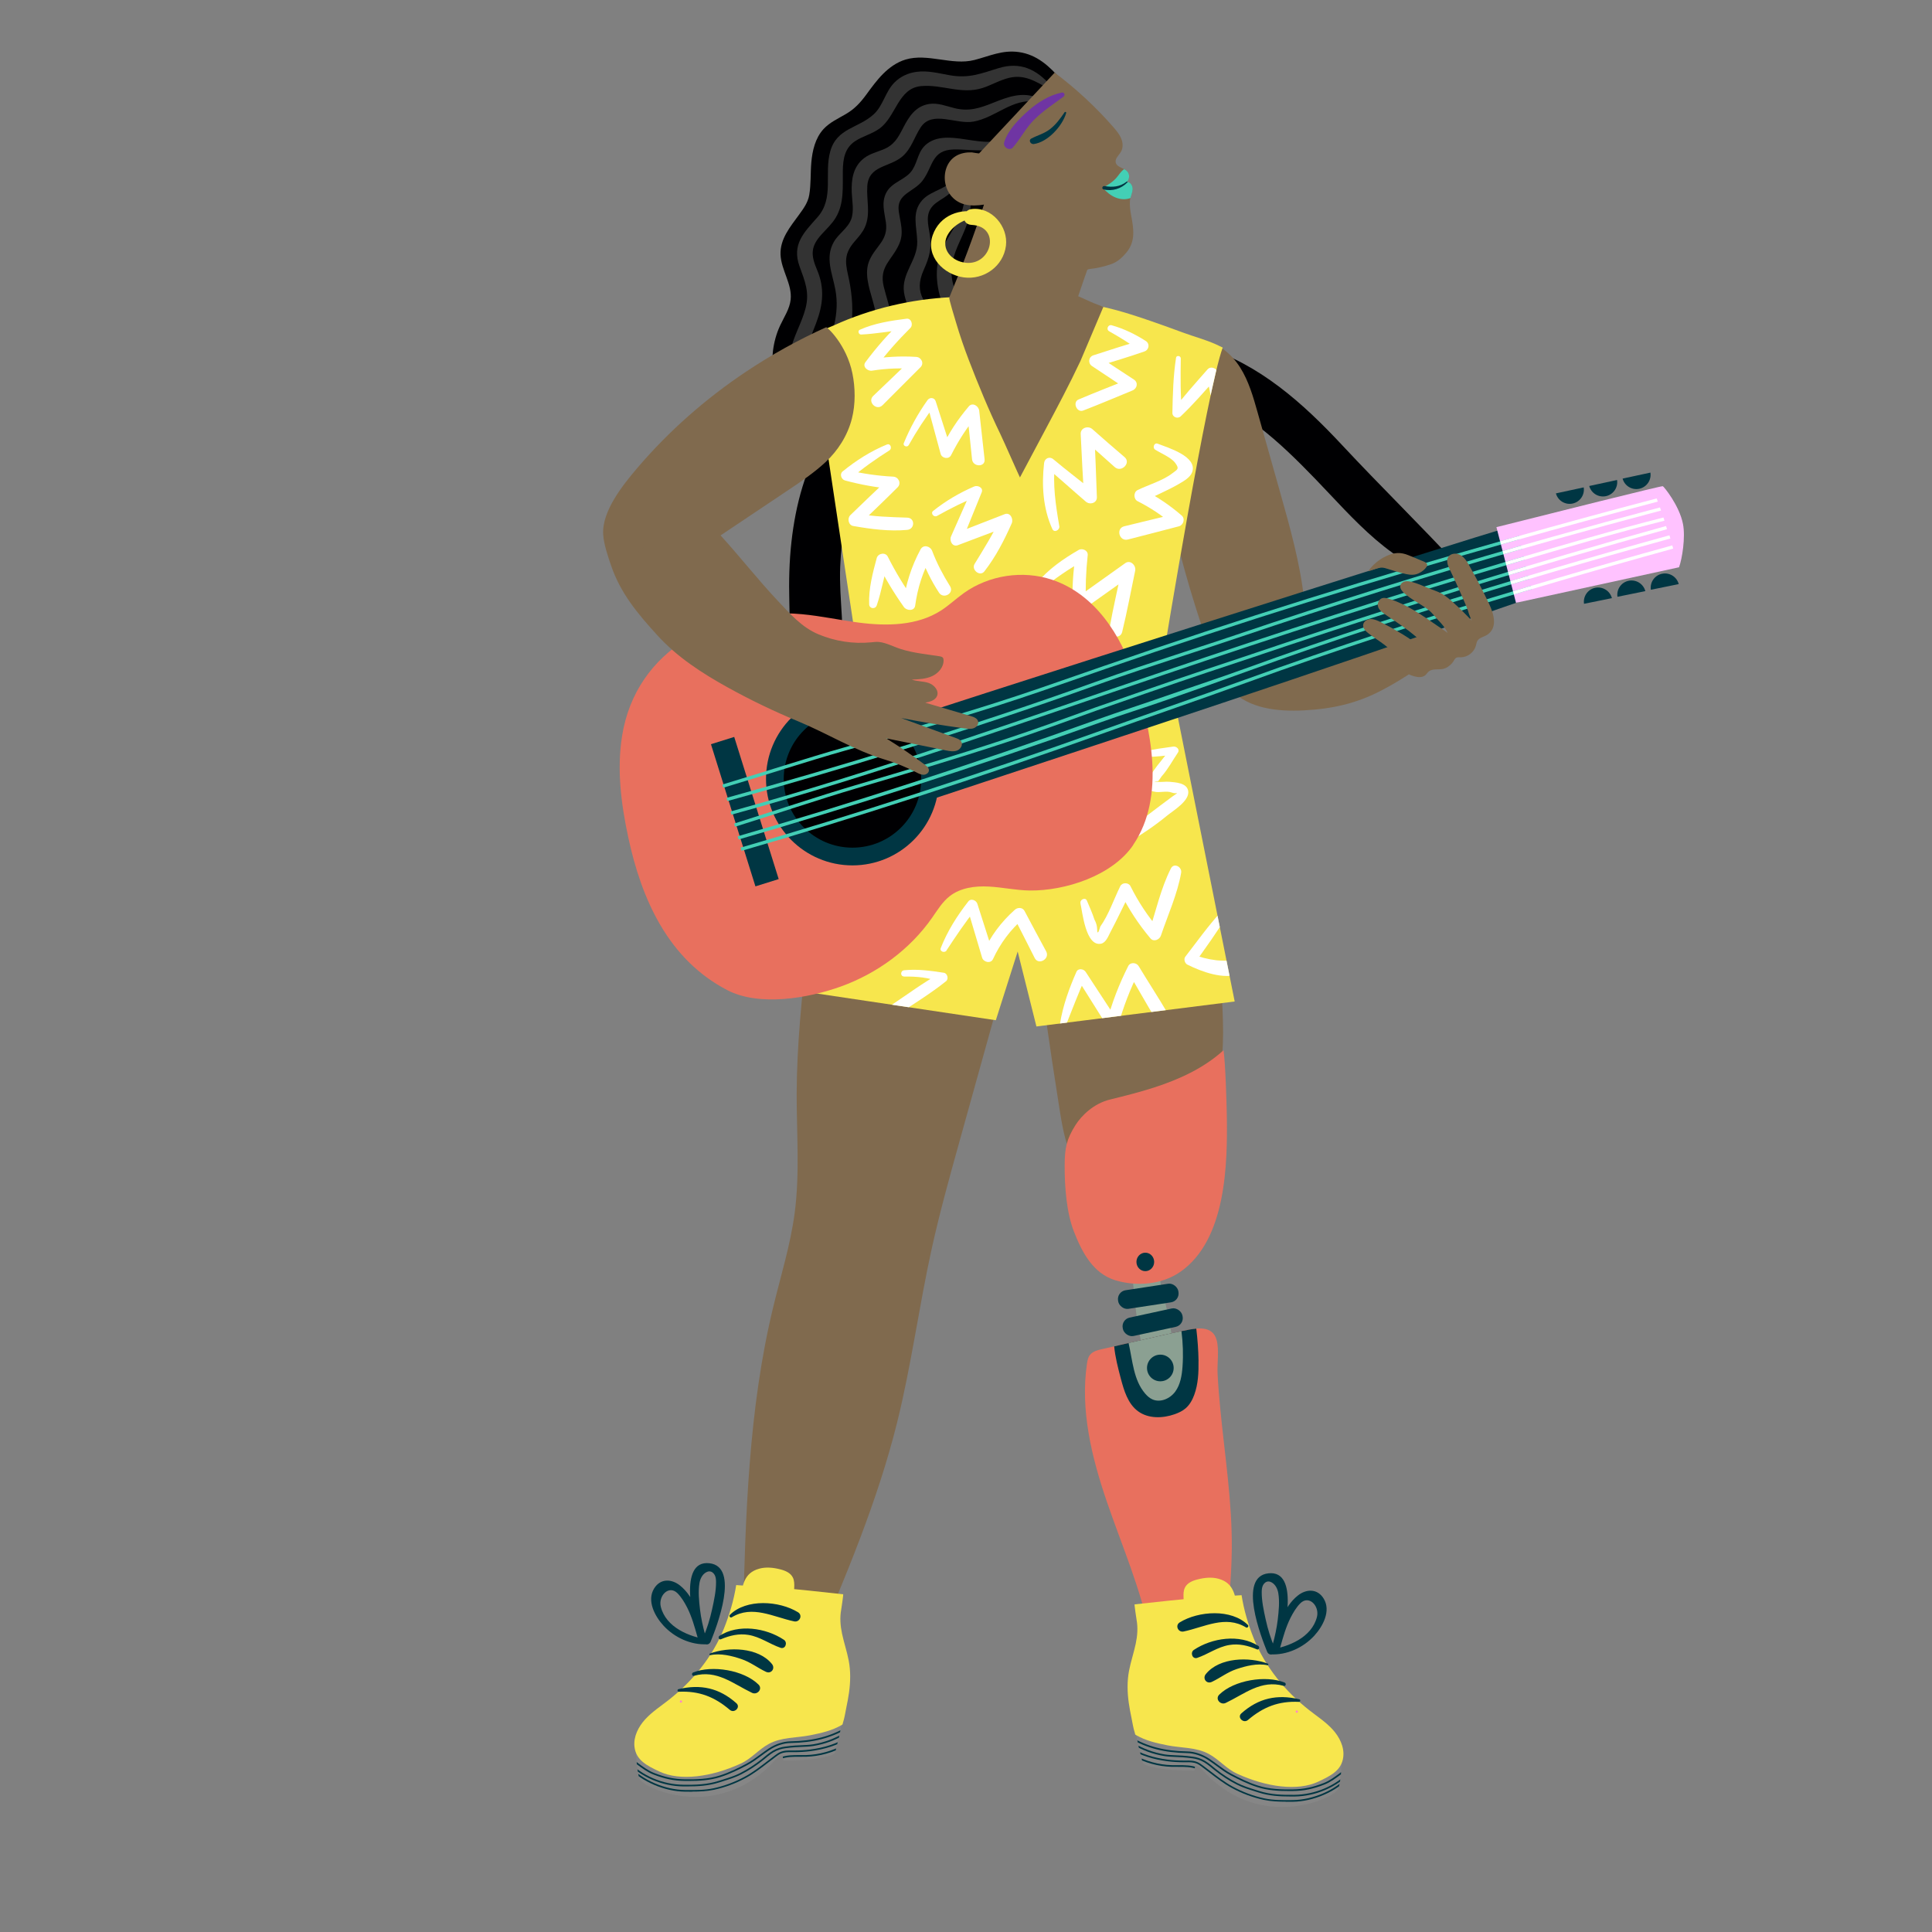 <?xml version="1.0" encoding="UTF-8"?>
<svg xmlns="http://www.w3.org/2000/svg" xmlns:xlink="http://www.w3.org/1999/xlink" viewBox="0 0 566.93 566.93">
  <rect x="0" y="0" width="566.93" height="566.93" fill="#808080" stroke="none"/>
  <defs>
    <style>
      .cls-1 {
        fill: none;
      }

      .cls-2 {
        fill: #6f35a3;
      }

      .cls-3 {
        fill: #43cfb5;
      }

      .cls-4 {
        fill: #000002;
      }

      .cls-5 {
        fill: #003643;
      }

      .cls-6 {
        fill: #e8705e;
      }

      .cls-7 {
        fill: #868686;
      }

      .cls-8, .cls-9 {
        fill: #806a4e;
      }

      .cls-10 {
        fill: #fc88c8;
      }

      .cls-11 {
        fill: #8ba092;
      }

      .cls-12 {
        isolation: isolate;
      }

      .cls-13 {
        clip-path: url(#clippath-1);
      }

      .cls-14 {
        clip-path: url(#clippath-3);
      }

      .cls-15 {
        clip-path: url(#clippath-4);
      }

      .cls-16 {
        clip-path: url(#clippath-2);
      }

      .cls-17 {
        fill: #ffc2ff;
      }

      .cls-18 {
        fill: #fff;
      }

      .cls-9 {
        mix-blend-mode: multiply;
      }

      .cls-19 {
        fill: #333;
      }

      .cls-20 {
        clip-path: url(#clippath);
      }

      .cls-21 {
        fill: #f7e64d;
      }
    </style>
    <clipPath id="clippath">
      <path class="cls-1" d="M314,41.77c-.4,6.6-2.01,13.33-3.02,19.87-2.07,13.52-4.14,27.03-6.21,40.55-.41,2.7-.87,5.51-2.48,7.71-2.08,2.84-5.64,4.1-9.02,5.05-19.11,5.37-39.54,5.68-58.09,12.74-.69.26-1.46.54-2.15.26-.66-.26-1.02-.95-1.33-1.59-4.61-9.63-7.28-21.18-2.77-30.86,1.16-2.49,2.79-4.86,3.08-7.59.49-4.51-2.77-8.64-2.97-13.17-.19-4.59,2.83-8.16,5.37-11.65,1.34-1.84,2.66-3.6,3.05-5.86.54-3.12.34-6.35.61-9.5.3-3.53,1.16-7.19,3.55-9.82,2.12-2.33,5.1-3.5,7.82-4.95,1.32-.7,2.95-1.44,3.88-2.64s1.53-2.79,2.43-4.05c3.55-4.95,9.09-8.72,15.17-9.11,4.74-.3,9.51.89,14.18-.09s9.11-2.46,13.81-1.81c5.35.73,9.09,4.17,12.6,8.28.96,1.13,1.97,2.47,2.59,3.81,1.96,4.22.17,9.94-.1,14.42Z"/>
    </clipPath>
    <clipPath id="clippath-1">
      <path class="cls-21" d="M279.34,87.2c-11.93.54-23.76,3.34-34.64,8.27-1.07.48-2.92,1.13-3.81,1.89-3.59,3.06-2.21,7.86-1.59,11.95.63,4.18,1.26,8.35,1.89,12.53.79,5.26,1.58,10.52,2.37,15.78l2.49,16.56,2.24,14.88c.54,3.58,1.08,7.16,1.62,10.74l.62,4.13-19.7,106.29,61.39,9.16,6.41-20.16,5.5,21.99,58.18-7.33-20.62-103.08s12.53-76.44,17.11-88.81c-.48-.23-1.57-.76-2.06-.98-3.3-1.45-6.05-2.12-9.43-3.36-5.66-2.08-13.8-5.04-19.62-6.61-7.09-1.92-13.15-2.67-20.44-3.63-3.83-.5-7.07.02-10.93-.12-2.89-.11-5.72.03-8.61-.1s-5.59-.12-8.38,0Z"/>
    </clipPath>
    <clipPath id="clippath-2">
      <path class="cls-1" d="M492.78,170.17c.93-2.57.91-1.87,1.24-4.58.47-3.92.61-7.93-.15-11.81-1.05-5.41-5.61-10.99-5.92-11.1-.42-.15-32.99,8.04-48.83,12.02l5.63,21.75,48.04-6.28Z"/>
    </clipPath>
    <clipPath id="clippath-3">
      <path class="cls-1" d="M209.69,506.93c13.08-.24,25.23-2.54,38.1-4.82-.87,3.43-1.22,6.9-2.29,10.27-.16.52-.22,1.63-.58,2.04-.49.54-1.23.77-1.93.95-4.39,1.13-8.65,1.18-13.12,1.27-.05-.35-.2-1.29-.21-1.65-.75.32-1.42.79-2.03,1.33-.82.73-1.45,1.65-2.27,2.37s-1.64,1.42-2.49,2.09c-1.75,1.38-3.66,2.58-5.67,3.55-4.02,1.94-8.46,2.96-12.93,2.97-2.68,0-5.36-.32-7.96-.98-1.49-.37-2.94-.86-4.36-1.45-1.25-.52-3.82-1.74-4.32-3.01-.64-1.58-1-6.22-1.08-9.69.53-.05,1.05-.18,1.54-.36"/>
    </clipPath>
    <clipPath id="clippath-4">
      <path class="cls-1" d="M370.67,509.89c-13.08-.24-25.23-2.54-38.1-4.82.87,3.43,1.22,6.9,2.29,10.27.16.52.22,1.63.58,2.04.49.54,1.23.77,1.93.95,4.39,1.13,8.65,1.18,13.12,1.27.05-.35.2-1.29.21-1.65.75.32,1.42.79,2.03,1.33.82.73,1.45,1.65,2.27,2.37s1.64,1.42,2.49,2.09c1.75,1.38,3.66,2.58,5.67,3.55,4.02,1.94,8.46,2.96,12.93,2.97,2.68,0,5.36-.32,7.96-.98,1.49-.37,2.94-.86,4.36-1.45,1.25-.52,3.82-1.74,4.32-3.01.64-1.58,1-6.22,1.08-9.69-.53-.05-1.05-.18-1.54-.36"/>
    </clipPath>
  </defs>
  <g class="cls-12">
    <g id="Illustrations">
      <g>
        <path class="cls-4" d="M427.86,166.05c-11.08-11.96-22.79-23.39-33.92-35.32-11.6-12.44-24.38-23.94-40.97-29.03-9.99-3.06-20.6-3.81-31-3.87-10.52-.07-21.08.26-31.5,1.76-19.21,2.76-37.69,11.28-48.26,28.21-5.86,9.38-8.74,20.27-9.96,31.16-.65,5.79-.78,11.62-.63,17.44.16,6.29-.05,13.26,1.89,19.3s11.98,7.1,13.15,0c1.57-9.58-.52-19.69-.11-29.41.37-8.89,1.86-18.07,5.68-26.19,7.77-16.49,23.83-24.02,41.13-26.68,9.42-1.45,19.11-1.61,28.62-1.64s18.5.45,27.39,2.99c14.91,4.25,26.15,14.97,36.66,25.84,11.01,11.38,23.1,26.34,39.61,29.26,2.21.39,3.86-2.06,2.23-3.82h0Z"/>
        <path class="cls-8" d="M344.21,154.02c2.99,12.67,6.7,25.17,11.1,37.42,1.42,3.94,2.98,7.97,5.88,10.99,5.31,5.54,13.8,6.43,21.46,6.02,8.29-.44,15.26-1.97,22.62-5.79,6.98-3.63,13.49-8.13,19.34-13.39-1.91-.8-2.89-2.86-3.84-4.69-2.76-5.33-6.94-10.36-12.7-12.04-2.95-.86-6.1-.77-9.16-.48-5.54.54-11.01,1.73-16.26,3.56-1.2-10.56-4.1-20.84-6.98-31.06-2.22-7.87-4.44-15.73-6.65-23.6-1.28-4.53-2.59-9.13-5.1-13.11-2.52-3.98-6.46-7.31-11.13-7.95-3.09,12.2-7.31,24.12-12.56,35.55"/>
        <path class="cls-11" d="M335.83,397.11c-1.76-5.1-2.65-13.12-3.13-18.49-.09-1.03-.44-2.89.1-3.77.36-.59,1.24-.26,1.83-.62,1.09-.66,3.19-1.86,4.39-1.43,1.46.54,1.29,2.92,1.69,4.42,1.5,5.62,2.67,11.33,3.51,17.09"/>
        <path class="cls-8" d="M306.54,296.39c1.4,9.89,2.89,19.76,4.46,29.63.41,2.59,1.58,9.9,3.17,11.99,1.87,2.45,4.27-.99,7.28-.31,6.3,1.42,12.96,1.25,19.18-.5,2.12-.6,4.22-1.39,5.99-2.7,1.77-1.31,3.14-3.09,4.33-4.94,4.33-6.76,6.91-12.05,7.68-20.05.76-8-.23-18.77-.73-26.78"/>
        <path class="cls-4" d="M314,41.77c-.4,6.6-2.01,13.33-3.02,19.87-2.07,13.52-4.14,27.03-6.21,40.55-.41,2.7-.87,5.51-2.48,7.71-2.08,2.84-5.64,4.1-9.02,5.05-19.11,5.37-39.54,5.68-58.09,12.74-.69.26-1.46.54-2.15.26-.66-.26-1.02-.95-1.33-1.59-4.61-9.63-7.28-21.18-2.77-30.86,1.16-2.49,2.79-4.86,3.08-7.59.49-4.51-2.77-8.64-2.97-13.17-.19-4.59,2.83-8.16,5.37-11.65,1.34-1.84,2.66-3.6,3.05-5.86.54-3.12.34-6.35.61-9.5.3-3.53,1.16-7.19,3.55-9.82,1.82-2,4.35-3.13,6.63-4.47,2.51-1.47,4.21-3.31,5.93-5.65,1.55-2.12,3.1-4.26,4.95-6.12,1.86-1.86,4.06-3.43,6.58-4.19,6.49-1.96,13.61,1.8,20.18.13,4.51-1.15,8.19-3,13.02-2.34,5.35.73,9.09,4.17,12.6,8.28.96,1.13,1.97,2.47,2.59,3.81,1.96,4.22.17,9.94-.1,14.42Z"/>
        <g class="cls-20">
          <g>
            <path class="cls-19" d="M308.42,25.22c-4.24-4.91-9.04-7.16-15.38-5.23-5.2,1.59-8.69,3.08-14.34,2.09-3.28-.57-6.43-1.45-9.8-.99-2.49.34-4.72,1.38-6.49,3.18-2.6,2.65-3.26,6.68-5.96,9.21-4.5,4.2-10.86,4.01-12.81,10.9-1.88,6.64,1.24,13.74-3.78,19.39-3.99,4.49-7.53,7.95-5.26,14.33,1.58,4.43,3.02,7.59,1.78,12.38-1.11,4.29-3.52,8.13-4.44,12.48-1.07,5.04-.21,11.54,4.84,14.09,1.95.99,3.9-1.4,2.36-3.05-5.67-6.06-2.16-12.54.35-19.2,2.05-5.43,2.55-10.29.24-15.68-1.88-4.4-1.83-6.85,1.41-10.41,1.42-1.56,2.97-2.98,4.07-4.8,2.57-4.22,2.03-9.17,2.11-13.89.06-3.36.55-6.56,3.58-8.58,2.24-1.49,4.95-2.11,7.15-3.69,4.93-3.54,5.43-11.9,12.3-12.49,6.23-.54,11.74,2.56,18,.55,2.64-.85,5.06-2.33,7.78-2.97,4.55-1.08,7.86,1.1,11.65,3.22.54.3,1.02-.38.64-.83h0Z"/>
            <path class="cls-19" d="M304.57,28.74c-4.54-1.93-8.74-.33-13.15,1.43-3.91,1.56-7.06,2.62-11.33,1.57-2.47-.61-4.82-1.62-7.42-1.23-4.01.61-5.98,3.75-7.69,7.09-1.5,2.92-2.63,4.99-5.89,6.3-1.87.75-3.84,1.23-5.48,2.47-3.28,2.49-3.83,6.26-3.67,10.14.1,2.46.72,5.37-.14,7.76-.99,2.74-3.73,4.27-5.13,6.74-2.62,4.63-.44,9.16.45,13.93,1.38,7.41-1.05,13.22-3.41,20.04-.63,1.82,2.04,3.43,3.31,1.93,6.07-7.22,5.81-17.67,3.81-26.3-.99-4.28-.83-6.52,1.99-9.8,1.14-1.32,2.25-2.53,2.97-4.14,1.76-3.94.42-7.98.71-12.08.43-6.11,6.47-5.43,10.25-8.64,2.72-2.31,3.53-5.73,5.43-8.6,3.39-5.1,10.43-.73,15.49-1.67,6.63-1.22,11.26-6.85,18.46-5.89.57.08,1.1-.76.44-1.05h0Z"/>
            <path class="cls-19" d="M296.64,37.87c-4.33,8.68-17.53-1.23-24.65,4.34-2.62,2.05-2.58,4.95-4.21,7.57-1.88,3.02-6.02,3.49-7.71,6.76-1.49,2.9-.54,5.68-.11,8.7.75,5.3-2.91,6.83-4.8,11.09-3.24,7.31,5.64,16.73.22,22.85-1.94,2.19,1,5.11,3.2,3.2,5.68-4.91,2.17-12.36.74-18.3s2.48-7.73,4.56-12.52c1.45-3.34.32-6.17-.15-9.56-.71-5.21,4.44-5.61,7-9.01,3.1-4.1,2.55-8.97,9.16-9.13,6.24-.14,15.19,2.37,17.75-5.56.19-.59-.72-.98-1-.42h0Z"/>
            <path class="cls-19" d="M280.39,51.6c-1.77,3.9-7,4.05-9.74,7.11-3.25,3.62-1.58,7.86-1.49,12.17.13,5.53-4.75,9.28-3.87,15.02.72,4.66,3.97,9.06,7.71,11.79,1.72,1.26,4.15-1.22,2.94-2.94-3.89-5.54-8.18-8.22-4.84-15.66,1.62-3.6,2.36-6.26,1.74-10.24-.46-2.98-1.4-6,.92-8.48,1.15-1.23,2.86-2,4.19-3.03,1.97-1.52,3.27-2.91,3.53-5.43.06-.58-.87-.83-1.11-.3h0Z"/>
            <path class="cls-19" d="M283.04,56.95c.33,7.87-6.67,12.92-7.9,20.4-.94,5.69.92,13.21,4.87,17.45,1.42,1.52,3.48-.12,3.19-1.86-.57-3.44-2.7-6.35-3.56-9.75-1.15-4.51.12-8.24,1.98-12.33,2.08-4.57,4.13-9.03,2.74-14.09-.2-.72-1.36-.6-1.33.18h0Z"/>
          </g>
        </g>
        <path class="cls-7" d="M209.69,506.93c13.08-.24,25.23-2.54,38.1-4.82-.87,3.43-1.22,6.9-2.29,10.27-.16.52-.22,1.63-.58,2.04-.49.54-1.23.77-1.93.95-4.39,1.13-8.65,1.18-13.12,1.27-.05-.35-.2-1.29-.21-1.65-.75.32-1.42.79-2.03,1.33-.82.73-1.45,1.65-2.27,2.37s-1.64,1.42-2.49,2.09c-1.75,1.38-3.66,2.58-5.67,3.55-4.02,1.94-8.46,2.96-12.93,2.97-2.68,0-5.36-.32-7.96-.98-1.49-.37-2.94-.86-4.36-1.45-1.25-.52-3.82-1.74-4.32-3.01-.64-1.58-1-6.22-1.08-9.69.53-.05,1.05-.18,1.54-.36"/>
        <path class="cls-8" d="M236.86,278.23c-1.52,14.19-3.05,28.41-3.08,42.67-.03,11.67.94,23.4-.58,34.97-1.22,9.31-4.04,18.32-6.25,27.44-7.36,30.27-8.18,61.68-8.96,92.82,6.4,3.96,13.48,6.83,20.83,8.45,9.31-21.92,18.65-43.96,24.41-67.07,4.2-16.89,6.45-34.21,10.2-51.2,2.31-10.46,5.18-20.78,8.05-31.1,4.57-16.44,9.15-32.88,13.72-49.32"/>
        <g>
          <path class="cls-21" d="M279.34,87.2c-11.93.54-23.76,3.34-34.64,8.27-1.07.48-2.92,1.13-3.81,1.89-3.59,3.06-2.21,7.86-1.59,11.95.63,4.18,1.26,8.35,1.89,12.53.79,5.26,1.58,10.52,2.37,15.78l2.49,16.56,2.24,14.88c.54,3.58,1.08,7.16,1.62,10.74l.62,4.13-19.7,106.29,61.39,9.16,6.41-20.16,5.5,21.99,58.18-7.33-20.62-103.08s12.53-76.44,17.11-88.81c-.48-.23-1.57-.76-2.06-.98-3.3-1.45-6.05-2.12-9.43-3.36-5.66-2.08-13.8-5.04-19.62-6.61-7.09-1.92-13.15-2.67-20.44-3.63-3.83-.5-7.07.02-10.93-.12-2.89-.11-5.72.03-8.61-.1s-5.59-.12-8.38,0Z"/>
          <g class="cls-13">
            <g>
              <g>
                <path class="cls-18" d="M252.65,98.17c4.46-.21,8.9-1.07,13.36-1.46l-1.12-2.72c-4.06,3.74-7.63,7.86-10.93,12.28-1,1.33.65,2.7,1.92,2.5,4.35-.69,8.6-.82,12.99-.49l-1.25-3.02c-3.78,3.66-7.58,7.29-11.38,10.92-1.8,1.72.97,4.5,2.73,2.73,3.71-3.73,7.42-7.45,11.15-11.16,1.14-1.13.24-2.92-1.25-3.02-4.68-.3-9.27-.02-13.89.75l1.92,2.5c3.1-4.2,6.55-8.06,10.24-11.74.89-.88.3-2.9-1.12-2.72-4.65.59-9.43,1.32-13.73,3.25-.68.31-.33,1.42.38,1.39h0Z"/>
                <path class="cls-18" d="M266.63,130.66c2.33-4.15,4.9-8.11,7.81-11.88l-2.41-.32c1.35,4.9,2.67,9.81,3.99,14.72.36,1.33,2.39,1.71,3.06.4,2.16-4.25,4.63-8.17,7.74-11.78l-3.06-1.27c.49,4.75.97,9.5,1.48,14.25.25,2.33,3.94,2.36,3.68,0-.51-4.75-1.05-9.5-1.58-14.25-.15-1.37-1.95-2.58-3.06-1.27-3.27,3.86-6.03,7.99-8.1,12.62l3.06.4c-1.57-4.84-3.13-9.68-4.67-14.53-.36-1.14-1.76-1.24-2.41-.32-2.81,3.96-5.11,8.12-6.95,12.61-.34.82,1,1.35,1.42.6h0Z"/>
                <path class="cls-18" d="M260.3,130.42c-4.77,1.95-9.06,4.68-13.05,7.93-.94.77-.36,2.34.69,2.63,4.66,1.27,9.37,2.09,14.18,2.54l-1.29-3.12c-3.82,3.53-7.56,7.15-11.3,10.76-.97.93-.59,2.94.84,3.19,5.2.91,10.58,1.63,15.85,1.14,2.27-.21,2.35-3.51,0-3.59-5.02-.18-9.87-.26-14.84-1.23l.84,3.19c3.75-3.6,7.51-7.19,11.19-10.87,1.16-1.16.26-3.04-1.29-3.12-4.52-.23-8.94-.87-13.35-1.91l.69,2.63c3.62-3.17,7.49-5.87,11.55-8.44.85-.54.31-2.13-.72-1.71h0Z"/>
                <path class="cls-18" d="M274.95,151.4c3.93-2.19,7.89-4.2,12.07-5.86-.57-.74-1.14-1.49-1.71-2.23-2.08,4.7-4.16,9.4-6.24,14.1-.54,1.23.39,3.17,1.98,2.58,4.92-1.84,9.83-3.71,14.74-5.57-.69-.9-1.38-1.79-2.07-2.69-2.2,4.85-4.96,9.21-7.73,13.74-1.05,1.71,1.56,3.86,2.86,2.2,3.33-4.27,5.85-9.16,8.03-14.1.56-1.27-.41-3.33-2.07-2.69-4.9,1.9-9.81,3.79-14.7,5.71l2.16,2.16c1.94-4.76,3.87-9.52,5.8-14.28.56-1.39-1.18-2.17-2.23-1.71-4.33,1.88-8.34,4.22-12.03,7.18-.84.68.23,1.95,1.12,1.46h0Z"/>
                <path class="cls-18" d="M257.27,177.66c1.44-4.21,2.14-8.67,3.41-12.95l-3.24.42c2.27,4.55,4.87,8.87,7.81,13.01.78,1.09,3.07,1.27,3.3-.43.71-5.21,2.26-10.01,4.79-14.63l-3.4-.44c1.49,3.96,3.28,7.74,5.61,11.28,1.32,2,4.52.17,3.24-1.89-2.08-3.34-3.86-6.69-5.26-10.38-.53-1.4-2.58-1.97-3.4-.44-2.73,5.06-4.38,10.33-5.12,16.02l3.37-.91c-2.97-4.13-5.58-8.43-7.87-12.98-.7-1.39-2.86-.99-3.24.42-1.19,4.39-2.41,9.01-2.22,13.59.05,1.29,1.81,1.51,2.22.3h0Z"/>
                <path class="cls-18" d="M325.44,97.19c3.14,1.77,6.17,3.62,9.07,5.77.13-1.02.27-2.05.4-3.07-4.73,1.31-9.39,2.88-14.06,4.37-1.45.46-1.66,2.34-.41,3.16,3.52,2.31,7.02,4.65,10.53,6.99l.42-3.2c-4.97,1.99-9.98,3.93-14.91,6.02-1.83.78-.51,3.96,1.37,3.24,4.86-1.87,9.65-3.91,14.47-5.89,1.38-.57,1.76-2.32.42-3.2-3.52-2.31-7.05-4.61-10.55-6.95l-.41,3.16c4.68-1.45,9.41-2.83,14.04-4.46,1.37-.48,1.66-2.27.4-3.07-3.16-2.02-6.41-3.6-10.02-4.62-1.04-.29-1.7,1.22-.74,1.76h0Z"/>
                <path class="cls-18" d="M345.1,104.99c-.83,5.36-.96,10.74-1.07,16.16-.02,1.28,1.57,1.85,2.45,1.01,3.69-3.49,7.02-7.38,10.41-11.16l-3.04-.8c1.51,4.52,1.73,9.01,2.64,13.61.41,2.08,3.25,1.35,3.44-.47.49-4.64-1.07-9.78-2.57-14.12-.42-1.2-2.08-1.9-3.04-.8-3.44,3.93-6.98,7.8-10.09,12l2.67.72c-.57-5.31-.48-10.63-.41-15.97.01-.78-1.27-1-1.39-.19h0Z"/>
                <path class="cls-18" d="M310.84,154.36c-1.08-6.26-1.95-12.12-1.29-18.49l-2.71,1.12c4.01,3.31,7.85,6.85,11.81,10.23,1.17,1,3.28.41,3.22-1.33-.21-6.18-.45-12.36-.73-18.54-1.14.47-2.29.95-3.43,1.42,3.15,2.73,6.28,5.47,9.37,8.27,1.97,1.78,4.92-1.21,2.91-2.91-3.18-2.7-6.32-5.43-9.44-8.2-1.22-1.09-3.51-.42-3.43,1.42.28,6.18.62,12.36.98,18.54l3.22-1.33c-4.05-3.3-8.23-6.44-12.23-9.8-1.11-.94-2.55-.27-2.71,1.12-.74,6.53-.33,13.31,2.42,19.35.56,1.24,2.25.29,2.05-.86h0Z"/>
                <path class="cls-18" d="M338.98,131.95c1.64,1.04,4.65,2.28,5.83,3.83,1.43,1.88.61,2-.74,3.06-2.77,2.19-7.1,3.42-10.25,4.97-1.24.61-1.22,2.64,0,3.26,3.75,1.9,7.11,4.11,10.29,6.88.28-1.05.56-2.1.83-3.15-5.02,1.2-10.04,2.4-15.06,3.64-2.51.62-1.45,4.52,1.07,3.88,5-1.27,9.99-2.57,14.99-3.88,1.31-.34,1.92-2.21.83-3.15-3.4-2.95-7.03-5.43-11.05-7.47v3.26c3.37-1.7,6.94-3.17,10.2-5.06,1.34-.78,3.38-1.92,3.92-3.49,1.61-4.61-7.18-7.18-10.12-8.33-1.05-.41-1.62,1.2-.74,1.76h0Z"/>
                <path class="cls-18" d="M305.51,172.94c4.13-3.12,8.16-6.16,12.8-8.5l-2.59-1.99c-.81,4.93-1.14,9.83-.96,14.82.05,1.36,1.66,2.59,2.94,1.68,4.84-3.43,9.67-6.87,14.51-10.3-.97-.74-1.93-1.48-2.9-2.23-1.26,5.98-2.67,11.95-3.74,17.97-.43,2.41,3.13,3.48,3.73,1.03,1.44-5.94,2.56-11.97,3.81-17.95.32-1.52-1.39-3.3-2.9-2.23-4.83,3.44-9.66,6.89-14.49,10.33l2.94,1.68c-.18-4.81,0-9.57.52-14.35.15-1.38-1.59-2.13-2.65-1.52-4.61,2.66-8.94,5.69-12.36,9.8-.74.89.26,2.56,1.34,1.74h0Z"/>
              </g>
              <g>
                <path class="cls-18" d="M336.21,222.12c2.81,0,5.6-.36,8.39-.65-.35-.61-.7-1.22-1.05-1.82-2.38,3.25-5.77,6.7-7.26,10.45-.17.44.04.99.35,1.31.76.8,1.08.65,2.1.9,1.63.41,3.46-.38,5.14.27,1.5.58,2.46-.52.14,1.16-4.91,3.55-9.39,7.37-14.64,10.47-1.93,1.14-.17,4.16,1.76,3,3.96-2.38,7.8-4.96,11.37-7.9,1.78-1.46,6.71-4.37,6.15-7.27-.44-2.31-3.65-2.46-5.45-2.63-1.17-.11-2.45.15-3.58,0-1.3.2-1.2.12.3-.24l.96-1.38c1.83-2.03,3.22-4.67,4.75-6.93.66-.98-.43-1.91-1.37-1.78-2.78.4-5.57.72-8.29,1.42-.9.23-.71,1.62.22,1.62h0Z"/>
                <path class="cls-18" d="M277.75,278.88c2.75-4.15,5.48-8.29,8.63-12.16l-2.65-.7c1.49,5,2.98,10.01,4.47,15.01.4,1.32,2.52,1.84,3.18.42,2.16-4.66,5.1-8.6,8.97-11.97l-2.83-.36c2.06,3.99,4.08,8,6.11,12.01,1.12,2.22,4.55.25,3.36-1.96-2.13-3.95-4.26-7.9-6.35-11.86-.57-1.08-2-1.1-2.83-.36-4.07,3.62-7.17,7.8-9.42,12.77l3.18.42c-1.58-4.98-3.18-9.95-4.77-14.93-.32-1.02-1.87-1.7-2.65-.7-3.31,4.25-6.11,8.66-8.09,13.68-.41,1.03,1.16,1.56,1.71.72h0Z"/>
                <path class="cls-18" d="M265.32,286.56c3.51-.04,7.25.23,10.52,1.61v-2.55c-4.95,2.73-9.58,6.2-14.29,9.33-1.25.83-.99,2.6.4,3.09,4.53,1.61,9.69,4.41,14.5,4.75,1.57.11,1.85-1.99.74-2.75-1.98-1.36-4.45-1.89-6.72-2.66-2.54-.87-5.08-1.73-7.62-2.61l.4,3.09c4.79-3.25,9.85-6.31,14.37-9.94.82-.66.4-2.31-.65-2.47-3.96-.6-7.63-1.13-11.65-.74-1.15.11-1.2,1.84,0,1.83h0Z"/>
                <path class="cls-18" d="M317.04,265.07c.58,2.42,1.52,12.77,6.05,11.85,1.46-.3,2.13-2.22,2.72-3.33,2.06-3.89,3.93-7.89,5.89-11.83h-2.98c2.4,4.93,5.35,9.41,8.88,13.61.94,1.12,2.64.38,3.05-.8,2.03-6,4.86-12.22,5.95-18.46.3-1.71-2.1-3.06-3.01-1.27-2.94,5.79-4.44,12.59-6.45,18.76,1.02-.27,2.03-.54,3.05-.8-3.38-3.92-6.16-8.15-8.47-12.77-.56-1.12-2.42-1.13-2.98,0-1.85,3.74-3.42,8.44-5.86,11.85-.6,2.06-.91,2.3-.93.74-.04-.97-.3-1.89-.78-2.75-.62-1.9-1.45-3.74-2.23-5.58-.47-1.11-2.14-.3-1.88.79h0Z"/>
                <path class="cls-18" d="M312.79,300.83c1.89-4.71,3.66-9.46,5.78-14.09h-2.7c3.04,4.82,6.08,9.65,9.1,14.5.78,1.25,2.74,1.04,3.15-.41,1.54-5.38,3.48-10.55,6.01-15.54h-3.07c2.74,4.57,5.3,9.24,8.08,13.78,1.31,2.13,4.63.2,3.36-1.96-2.7-4.59-5.62-9.05-8.37-13.61-.65-1.09-2.46-1.23-3.07,0-2.65,5.27-4.79,10.71-6.26,16.42l3.15-.41c-3.14-4.77-6.26-9.55-9.38-14.33-.58-.88-2.2-1.15-2.7,0-2.16,4.91-3.95,9.87-4.82,15.18-.19,1.16,1.31,1.56,1.74.48h0Z"/>
                <path class="cls-18" d="M358.27,267.59c-3.76,4.14-7.05,8.73-10.46,13.16-.53.69-.13,1.94.61,2.31,4.21,2.1,10.66,4.49,15.32,2.7,1.56-.6,1.97-3.17,0-3.6-2.25-.48-4.54-.11-6.83-.38-2.47-.29-4.87-.93-7.19-1.81l1.01,2.48c3.12-4.48,6.43-8.88,9.18-13.6.58-1-.82-2.15-1.63-1.26h0Z"/>
              </g>
            </g>
          </g>
        </g>
        <path class="cls-8" d="M318.5,80.76c.15-.43.3-.87.45-1.3.03-.08.05-.16.1-.23.15-.22.45-.26.71-.29,2.17-.23,4.29-.73,6.34-1.44,1.8-.63,3.28-1.98,4.48-3.45,2.67-3.28,2.09-6.86,1.36-10.78-.26-1.41-.48-2.84-.37-4.28.09-1.19.68-2.2.78-3.36.09-1.07-.66-2.34-1.72-2.21.86-.77.93-2.26.15-3.11-1-1.08-3.07-1.2-3.38-2.64-.25-1.18.96-2.11,1.55-3.16.66-1.17.57-2.64.05-3.88s-1.39-2.29-2.27-3.3c-5.17-5.93-10.96-11.3-17.25-16.01,0,0-22.08,23.61-22.15,23.67-.1.1-1.98-.27-2.19-.28-1.6-.04-3.26.23-4.64,1.07-2.69,1.63-3.67,4.96-3.12,7.94.57,3.08,2.69,5.51,5.75,6.27,1.83.45,3.75.34,5.61.05-3.07,9.41-6.37,18.09-10.19,27.29-.14.34,1.67,6.22,1.99,7.3,1.11,3.74,2.37,7.43,3.77,11.07,2.72,7.08,5.87,14.74,9.17,21.53,1.19,2.46,5.78,12.94,5.82,12.87,2.5-4.71,5-9.42,7.51-14.12,3.52-6.62,7.04-13.25,10.23-20.03.52-1.12,6.7-15.9,6.73-15.89-.91-.36-1.82-.72-2.74-1.08-1.58-.63-3.07-1.41-4.65-2.05.7-2.05,1.4-4.09,2.1-6.14Z"/>
        <path class="cls-6" d="M332.51,247.95c9.68-14.23,5.16-34.28.36-49.42-3.84-12.11-11.58-24.22-24.18-28.42-8.58-2.86-18.48-1.34-25.84,3.91-2.3,1.64-4.36,3.62-6.73,5.14-6.98,4.48-15.87,4.61-24.09,3.54-5.59-.73-11.12-1.95-16.74-2.47-24.31-2.25-48.7,10.08-52.76,35.82-1.55,9.81-.27,19.86,1.81,29.58,3.91,18.3,11.75,35.92,29.1,44.93,9.37,4.86,23.7,2.37,33.21-1.04,10.71-3.85,20.34-10.87,26.88-20.23,1.56-2.23,2.99-4.62,5.13-6.3,3.16-2.48,7.43-3.05,11.45-2.84,4.01.21,7.98,1.1,12,1.16,10.43.15,24.3-4.34,30.42-13.34Z"/>
        <circle class="cls-5" cx="250.15" cy="228.57" r="25.37"/>
        <rect class="cls-5" x="214.99" y="216.32" width="7.15" height="43.71" transform="translate(-61.14 76.11) rotate(-17.37)"/>
        <path class="cls-5" d="M250.03,216.16c23.92-8.16,189.79-60.95,190.39-60.7.61.26,5.49,15.71,6.79,20.63-72.31,25.07-100.3,34.13-190.58,64.02"/>
        <circle class="cls-4" cx="250.15" cy="228.57" r="20.17"/>
        <path class="cls-17" d="M492.7,166.47c.93-2.57,1.92-8.82,1.16-12.7-1.05-5.41-5.61-10.99-5.92-11.1-.42-.15-32.99,8.04-48.83,12.02l5.75,22.2,47.84-10.43Z"/>
        <path class="cls-3" d="M324.27,195.3l-6.03,2.1c-8.63,3.01-17.55,6.13-26.41,8.94-14.91,4.74-29.13,8.76-44.18,13.01-10.47,2.96-24.55,7.54-35.69,10.87l.28.93c11.12-3.33,25.21-7.91,35.67-10.87,15.06-4.25,29.29-8.27,44.21-13.01,8.87-2.82,17.8-5.94,26.43-8.95l6.03-2.1c38.5-13.38,79.2-26.12,121.45-38.02-.07-.32-.14-.64-.21-.95-42.29,11.92-83.02,24.66-121.55,38.06Z"/>
        <path class="cls-3" d="M362.92,186.23c-4.92,1.66-9.99,3.32-15.36,5.07-8.87,2.9-18.04,5.89-26.47,8.93-36.7,13.22-76.76,25.31-107.91,33.9l.26.94c31.17-8.59,71.25-20.69,107.98-33.92,8.42-3.03,17.58-6.02,26.44-8.92,5.37-1.75,10.44-3.41,15.37-5.08,27.74-9.39,55.34-18.02,83.45-26.1-.07-.32-.15-.63-.22-.95-28.14,8.09-55.77,16.73-83.54,26.13Z"/>
        <path class="cls-3" d="M367.18,192c-4.33,1.46-8.76,2.92-13.21,4.4-8.89,2.94-32.6,11.22-32.6,11.22-8.61,3.12-17.51,6.35-26.35,9.27-14.85,4.92-29.03,9.1-44.03,13.53-10.43,3.08-24.48,7.78-35.57,11.25l.29.93c11.08-3.47,25.12-8.17,35.55-11.25,15.01-4.43,29.19-8.62,44.07-13.54,8.84-2.93,17.74-6.15,26.34-9.27,0,0,.02,0,.03-.01,0,0,.08-.03.22-.08,2.41-.84,23.97-8.36,32.35-11.13,4.46-1.47,8.89-2.94,13.22-4.4,28.22-9.53,54.89-18.06,80.58-25.77-.07-.32-.15-.63-.22-.95-25.72,7.72-52.42,16.25-80.67,25.79Z"/>
        <path class="cls-3" d="M365.03,196.31c-7.37,2.68-15.05,5.18-22.84,7.9-6.16,2.16-14.14,4.76-20.03,6.87-36.87,13.22-73.64,25.08-105.7,34.32l.27.94c32.07-9.25,69.39-21.17,106.29-34.4,5.89-2.11,13.08-4.35,19.24-6.51,7.79-2.72,15.72-5.51,23.1-8.2,25.46-9.26,53.06-18.31,83.51-27.38-.07-.32-.15-.63-.22-.95-30.48,9.08-58.12,18.15-83.62,27.42Z"/>
        <path class="cls-3" d="M365.65,199.33c-7.37,2.68-15.42,5.5-23.2,8.22-6.16,2.16-12.54,4.39-18.43,6.5-36.87,13.22-74.64,25.43-106.69,34.68l.27.94c32.07-9.25,69.85-21.47,106.75-34.7,5.89-2.11,12.26-4.34,18.42-6.5,7.79-2.72,15.84-5.54,23.21-8.22,25.46-9.26,53.06-18.31,83.51-27.38-.07-.32-.15-.63-.22-.95-30.48,9.08-58.12,18.15-83.62,27.42Z"/>
        <path class="cls-3" d="M444.72,164.02l-1.82.54c-34.03,10.03-68.31,21.23-101.46,32.45-40.39,13.67-85.41,29.71-127.06,41.11l.26.94c41.68-11.41,86.71-27.46,127.12-41.13,33.14-11.21,67.42-22.41,101.42-32.43l1.82-.54c.81-.24,1.62-.48,2.43-.72-.07-.32-.15-.63-.22-.95-.83.24-1.66.49-2.48.73Z"/>
        <path class="cls-8" d="M213.61,201.75c6.64,3.68,13.5,6.98,20.51,9.88,8.63,3.57,16.61,8.57,25.52,11.26,3.19.96,6.29,2.22,9.25,3.75.67.34,1.36.71,2.11.71s1.56-.53,1.58-1.28c.02-.7-.59-1.23-1.15-1.65-3.68-2.75-7.48-5.34-11.39-7.76,5.86,1.18,11.72,2.37,17.59,3.55,1.08.22,2.24.43,3.27.01s1.75-1.74,1.15-2.67c-.33-.51-.94-.75-1.51-.96-5.36-1.96-10.72-3.92-16.08-5.88,6.21,1.2,12.46,2.22,18.73,3.05.85.11,1.75.22,2.56-.08s1.48-1.16,1.27-1.99c-.22-.9-1.25-1.3-2.14-1.56-4.45-1.31-8.91-2.62-13.36-3.93,1.36-.26,2.94-.69,3.46-1.99.62-1.57-.87-3.25-2.47-3.8s-3.37-.42-4.97-.99c2.03-.07,4.13-.16,5.98-1.01s3.42-2.64,3.36-4.68c0-.26-.05-.54-.21-.74-.22-.28-.61-.35-.96-.41-3.86-.61-7.58-.93-11.34-2.11-2.05-.64-4.33-1.89-6.45-2.09-.78-.07-1.56.03-2.34.11-5.21.51-10.53-.32-15.35-2.33-4.96-2.07-8.3-5.95-11.94-9.8-5.85-6.21-11.11-12.96-16.84-19.25,6.57-4.4,13.13-8.79,19.7-13.19,3.88-2.6,7.78-5.21,11.19-8.4,3.41-3.19,6.34-7.54,7.65-12.71,1.07-4.2,1.01-9.02.14-13.26-1.72-8.42-7.43-13.63-7.7-13.52-8.21,3.7-16.12,8.09-23.6,13.1-11.84,7.92-22.57,17.36-31.81,28.19-4.15,4.87-10.42,12.64-10.02,19.46.17,2.91,1.35,6.32,2.29,9.1,2.77,8.2,7.88,14.26,13.6,20.54,5.84,6.42,13.14,11.14,20.73,15.34Z"/>
        <path class="cls-21" d="M216.03,465.12c-.68,4.38-1.96,8.68-3.61,12.79-3.35,8.32-9.2,15.42-16.21,20.94-2.34,1.84-4.86,3.47-6.87,5.66s-3.49,5.1-3.16,8.05c.46,4.03,3.76,5.61,7.44,7.33,5.9,2.76,15.06,1.61,23.73-2.38,3.24-1.49,5.16-4.09,8.3-5.79,3.71-2.01,8.07-1.72,12.09-2.52,3.26-.65,6.34-1.33,9.25-3.01.1-.06.2-.12.26-.22.05-.08.03-.19.06-.28.54-1.68.69-2.94.99-4.38.32-1.54.62-3.09.84-4.65.43-3.11.5-6.26-.09-9.36-.51-2.67-1.4-5.26-1.96-7.92-.49-2.33-.68-4.68-.25-7.03.08-.42.68-4.51.58-4.52-6.8-.7-13.09-1.52-19.82-1.94-3.76-.23-7.82-.53-11.57-.76Z"/>
        <path class="cls-21" d="M202.66,497.29c4.68-3.36,8.45-8.12,10.75-13.57,1.92-4.55,2.82-9.5,3.75-14.39.76-4.02,1.03-7.72,5.59-9,2.01-.57,4.14-.34,6.16.17,1.48.37,3.07,1.01,3.76,2.44.42.87.43,1.9.39,2.88-.49,14.92-8,29.41-19.65,37.91"/>
        <path class="cls-9" d="M260.3,367.74c-4.93.43-9.85,1.22-14.71-.38-1.65-.55-9.1-2.54-9.26-4.79.34,5.13,3,9.3,7.55,11.62,2.91,1.49,6.45,1.71,9.52.6,3.1-1.12,6.4-4.39,8.16-7.14-.42.03-.84.06-1.27.1Z"/>
        <path class="cls-5" d="M199.2,496.43c5.93-.28,10.44,1.47,14.95,5.31,1.33,1.14,3.27-.76,1.94-1.94-5.06-4.5-10.52-5.65-17-4.13-.42.1-.34.78.1.76h0Z"/>
        <path class="cls-5" d="M203.67,491.74c6.66-1.85,11.45,2.35,17.01,5.01,1.53.73,3.21-1.14,1.89-2.44-4.31-4.24-13.63-5.77-19.16-3.54-.58.24-.37,1.15.27.97h0Z"/>
        <path class="cls-5" d="M208.46,485.69c2.91-.64,6.28.2,9.04,1.13s4.76,2.58,7.27,3.76c1.53.72,2.8-.99,1.76-2.28-3.99-4.97-12.83-5.11-18.2-3.08-.29.11-.18.53.13.46h0Z"/>
        <path class="cls-5" d="M211.54,481.03c2.6-1.1,5.27-1.75,8.1-1.28,3.44.57,6.18,2.67,9.41,3.78,1.43.49,2.14-1.57.99-2.34-5.32-3.54-13.39-4.73-18.92-1.16-.49.32-.18,1.26.42,1h0Z"/>
        <path class="cls-5" d="M214.73,474.58c6.06-3.68,12.2-.08,18.31,1.2,1.6.33,2.59-1.78,1.13-2.68-5.51-3.37-15.17-4.04-19.99.76-.36.36.1.99.55.72h0Z"/>
        <path class="cls-5" d="M207.78,481.12c-5.46-.75-12.35-3.56-13.87-9.61-.81-3.21,2.37-6.57,4.94-3.94,1.14,1.17,2.06,2.71,2.8,4.17,1.38,2.72,2.19,5.7,3.02,8.61.41,1.45,2.66.83,2.26-.62-.68-2.47-1.22-4.93-1.52-7.47-.29-2.47-.57-5.23-.16-7.7.21-1.28.84-2.57,1.98-3.19.3-.16.63-.27.97-.26.67.02,1.25.51,1.55,1.11s.36,1.28.37,1.95c.03,2.62-.59,5.47-1.15,8.03-.64,2.94-1.52,5.75-2.7,8.52-.7,1.65,1.6,2.64,2.28.96,1.68-4.14,8.67-21.96-.39-22.96-9.28-1.03-4.68,17.51-3.49,21.64l2.26-.62c-1.47-4.94-3.14-11.1-7.38-14.48-2.52-2.01-5.79-2.11-7.62.89-2.19,3.59.24,8.13,2.76,10.87,3.24,3.53,8.09,5.76,12.9,5.47.73-.04,1.01-1.26.19-1.37Z"/>
        <path class="cls-3" d="M332.36,55.62c.09-1.07-.66-2.34-1.72-2.21.86-.77.93-2.26.15-3.11-.25-.27-.57-.48-.91-.67-.86.59-1.48,1.55-2.12,2.36-1.05,1.31-2.66,2.32-4.15,3.1,1.02,1.2,2.25,2.25,3.7,2.85,1.4.58,3.01.71,4.42.17.21-.84.56-1.62.63-2.49Z"/>
        <path class="cls-5" d="M312.38,32.97c-1.26,1.83-2.5,3.56-4.27,4.93-1.68,1.31-3.61,1.78-5.45,2.74-.98.51-.23,1.76.69,1.63,4.1-.56,8.41-5.28,9.51-9.11.09-.3-.32-.44-.48-.2h0Z"/>
        <path class="cls-2" d="M311.56,27.16c-3.76.81-7.06,2.89-9.91,5.42-2.69,2.38-5.92,5.65-6.98,9.17-.43,1.43,1.55,2.68,2.58,1.5,2.26-2.6,3.75-5.69,6.25-8.16,2.6-2.57,5.64-4.56,8.57-6.72.59-.44.26-1.38-.51-1.21h0Z"/>
        <path class="cls-21" d="M287.5,62.45c-5.62-1.58-11.78.71-13.81,6.57-2.16,6.2,3.22,11.58,9.12,12.38s11.63-3.25,12.38-9.31c.69-5.61-4.23-11.49-10.1-10.74-2.89.37-3.07,4.5,0,4.64,8.98.43,5.8,12.71-2.48,11-4.12-.86-6.76-4.72-4.25-8.53,1.88-2.87,5.57-4.64,8.96-4.62.8,0,.96-1.18.19-1.39h0Z"/>
        <path class="cls-6" d="M346.37,373.2c-5.42,3.79-12.8,4.36-19.03,2.5-6.61-1.98-9.86-8.3-12.19-14.27-2.23-5.69-2.76-13.38-2.73-19.49.02-5,.5-7.56,3.18-11.81,1.77-2.81,5.38-6.31,10.04-7.46,4.29-1.06,8.59-2.13,12.8-3.48,7.47-2.39,14.8-5.73,20.6-11.01.58,4.2.89,15.46.95,18.68.27,14.67-.12,36.89-13.61,46.34Z"/>
        <path class="cls-6" d="M323.31,395.91c-1.29.29-2.68.65-3.49,1.7-.55.72-.73,1.66-.86,2.56-2,13.62,1.38,27.45,5.83,40.47s10.04,25.74,12.69,39.25c7.23,2.31,15.01,2.88,22.5,1.67.29-4.53.58-9.07.87-13.6.29-4.49.57-8.99.61-13.49.12-13.7-2.04-27.26-3.36-40.86-.34-3.48-.63-6.97-.81-10.46-.16-3.06.5-6.95-.27-9.89-1.24-4.7-6.41-3.47-10.09-2.7-7.9,1.64-15.75,3.57-23.62,5.35Z"/>
        <path class="cls-5" d="M351.7,399.38c-.05-3.18-.28-6.35-.66-9.5-1.4.11-2.84.43-4.11.69-6.68,1.39-13.32,2.98-19.98,4.51.3,3.16,1.11,6.27,1.92,9.35.95,3.6,2.08,7.49,5.08,9.69,3.02,2.22,7.22,2.11,10.75.87,1.16-.41,2.3-.94,3.23-1.75,1.19-1.03,1.97-2.46,2.51-3.93,1.16-3.15,1.3-6.58,1.25-9.93Z"/>
        <path class="cls-11" d="M331.17,394.1c1.2,5.21,1.43,10.84,4.87,14.84.59.69,1.28,1.32,2.11,1.69,2.34,1.06,5.22-.21,6.73-2.29,1.51-2.08,1.93-4.74,2.12-7.3.25-3.48.13-6.98-.31-10.43-5.19,1.08-10.35,2.28-15.52,3.49Z"/>
        <circle class="cls-5" cx="340.49" cy="401.42" r="3.91"/>
        <rect class="cls-5" x="327.98" y="377.65" width="17.9" height="5.52" rx="2.62" ry="2.62" transform="translate(-53.53 55.18) rotate(-8.68)"/>
        <rect class="cls-5" x="329.27" y="385.26" width="17.9" height="5.52" rx="2.62" ry="2.62" transform="translate(-74.5 80.43) rotate(-12.23)"/>
        <path class="cls-8" d="M420.76,180.53c-.51-.58-1.04-1.15-1.7-1.65-2.28-1.73-4.94-2.93-7.06-4.88-.62-.57-1.26-1.34-1.08-2.17.14-.63.74-1.09,1.37-1.22s1.29-.02,1.92.14c1.65.42,3.22,1.1,4.78,1.77,1.34.58,2.77.95,4.04,1.67s2.42,1.7,3.51,2.69c1.89,1.7,3.69,3.49,5.42,5.36-.31-.34-.56-1.29-.77-1.73s-.26-.87-.42-1.31c-.5-1.38-1.11-2.73-1.69-4.08-1.16-2.7-2.38-5.38-3.66-8.02-.54-1.12-1.1-2.46-.5-3.55.65-1.2,2.42-1.36,3.61-.69s1.93,1.9,2.6,3.08c2.1,3.71,4.06,7.5,5.88,11.36,1.27,2.69,2.62,6.92-.64,9-.96.61-2.28.78-2.85,1.77-.24.42-.3.92-.43,1.39-.52,1.94-2.42,3.41-4.42,3.42-.56,0-1.1-.11-1.52.26-.39.35-.65,1-1.01,1.41-.72.82-1.63,1.51-2.71,1.74-1.43.3-3.12-.17-4.22.79-.36.31-.6.73-.95,1.04-.87.76-2.19.64-3.31.33-1.22-.34-2.11-.79-2.87-1.78s-1.17-2.06-1.76-3.11c-.96-1.73-2.45-3.11-4.02-4.31-1.58-1.2-3.27-2.24-4.82-3.46-.79-.62-1.61-1.45-1.48-2.44.07-.57.47-1.06.96-1.35,1.73-1.01,3.96.47,5.53,1.26,1.8.9,3.53,1.94,5.26,2.97,2.12,1.27,3.7,2.49,5.45,4.24.46-.09.69-.67.58-1.13s-.46-.82-.8-1.15c-2.28-2.23-4.89-4.07-7.51-5.86-1.06-.72-2.15-1.39-3.17-2.15-.81-.6-1.8-1.29-1.97-2.36-.12-.78.19-1.62.83-2.08.74-.53,1.82-.22,2.6.03,5.12,1.6,9.56,4.8,13.98,7.83,1.02.7,2.05,1.35,3.03,2.12-.66-1.51-1.65-2.58-2.75-3.75-.45-.48-.84-.96-1.25-1.43Z"/>
        <ellipse class="cls-5" cx="336.08" cy="370.3" rx="2.6" ry="2.71"/>
        <path class="cls-5" d="M456.57,144.78c.58,2.13,2.73,3.45,4.91,2.98s3.59-2.56,3.25-4.74l-8.16,1.76Z"/>
        <path class="cls-5" d="M466.35,142.61c.58,2.13,2.73,3.45,4.91,2.98s3.59-2.56,3.25-4.74l-8.16,1.76Z"/>
        <path class="cls-5" d="M476.14,140.44c.58,2.13,2.73,3.45,4.91,2.98s3.59-2.56,3.25-4.74l-8.16,1.76Z"/>
        <path class="cls-5" d="M492.61,171.4c-.56-2.13-2.69-3.48-4.88-3.04s-3.62,2.52-3.3,4.7l8.18-1.66Z"/>
        <path class="cls-5" d="M482.81,173.46c-.56-2.13-2.69-3.48-4.88-3.04-2.19.44-3.62,2.52-3.3,4.7l8.18-1.66Z"/>
        <path class="cls-5" d="M473,175.52c-.56-2.13-2.69-3.48-4.88-3.04s-3.62,2.52-3.3,4.7l8.18-1.66Z"/>
        <g class="cls-16">
          <path class="cls-18" d="M486.14,146.26c-56.79,14.95-111.22,31.43-161.87,49.04l-6.03,2.1c-8.63,3.01-17.55,6.13-26.41,8.94-14.91,4.74-29.13,8.76-44.18,13.01-10.47,2.96-21.29,6.01-32.42,9.35l.28.93c11.12-3.33,21.94-6.39,32.41-9.34,15.06-4.25,29.29-8.27,44.21-13.01,8.87-2.82,17.8-5.94,26.43-8.95l6.03-2.1c50.65-17.61,105.09-34.09,161.89-49.04-.11-.31-.22-.61-.34-.92Z"/>
          <path class="cls-18" d="M487.11,148.9c-42.48,11.23-83.18,23.45-124.19,37.33-4.92,1.66-9.99,3.32-15.36,5.07-8.87,2.9-18.04,5.89-26.47,8.93-36.7,13.22-73.49,23.78-104.65,32.37l.26.94c31.17-8.59,67.99-19.16,104.72-32.39,8.42-3.03,17.58-6.02,26.44-8.92,5.37-1.75,10.44-3.41,15.37-5.08,41-13.88,81.71-26.1,124.19-37.33-.11-.31-.21-.62-.32-.93Z"/>
          <path class="cls-18" d="M489.1,155.05c-.07-.23-.14-.46-.22-.69-38.25,10.59-78.14,22.93-121.71,37.64-4.33,1.46-8.76,2.92-13.21,4.4-8.89,2.94-18.08,5.97-26.64,9.06l-5.96,2.16c-8.61,3.12-17.51,6.35-26.35,9.27-14.85,4.92-29.03,9.1-44.03,13.53-10.43,3.08-21.21,6.26-32.3,9.73l.29.93c11.08-3.47,21.86-6.65,32.29-9.72,15.01-4.43,29.19-8.62,44.07-13.54,8.85-2.93,17.76-6.16,26.37-9.28l5.96-2.16c8.55-3.08,17.73-6.12,26.61-9.05,4.46-1.47,8.89-2.94,13.22-4.4,43.56-14.71,83.44-27.04,121.68-37.64-.02-.08-.05-.16-.07-.25Z"/>
          <path class="cls-18" d="M489.89,157.08c-47.42,13.1-88.33,25.95-124.86,39.24-7.37,2.68-15.42,5.5-23.2,8.22-6.16,2.16-12.54,4.39-18.43,6.5-36.87,13.22-71.62,23.6-103.67,32.85l.27.94c32.07-9.25,66.83-19.64,103.73-32.87,5.89-2.11,12.26-4.34,18.42-6.5,7.79-2.72,15.84-5.54,23.21-8.22,36.51-13.28,77.4-26.13,124.8-39.22-.09-.31-.18-.62-.28-.94Z"/>
          <path class="cls-18" d="M490.72,160.04c-47.42,13.1-88.33,25.95-124.86,39.24-7.37,2.68-15.42,5.5-23.2,8.22-6.16,2.16-12.54,4.39-18.43,6.5-36.87,13.22-71.62,23.6-103.67,32.85l.27.94c32.07-9.25,66.83-19.64,103.73-32.87,5.89-2.11,12.26-4.34,18.42-6.5,7.79-2.72,15.84-5.54,23.21-8.22,36.51-13.28,77.4-26.13,124.8-39.22-.09-.31-.18-.62-.28-.94Z"/>
          <path class="cls-18" d="M488.12,151.86c-14.66,3.7-29.23,7.99-43.4,12.16l-1.82.54c-34.03,10.03-68.3,21.62-101.45,32.84-40.39,13.67-82.16,27.8-123.81,39.2l.26.94c41.68-11.41,83.46-25.55,123.87-39.22,33.14-11.21,67.4-22.8,101.41-32.82l1.82-.54c14.18-4.18,28.75-8.47,43.42-12.17-.1-.31-.19-.63-.29-.93Z"/>
        </g>
        <path class="cls-5" d="M330.61,53.3c-2.01,1.56-4.1,1.7-6.51,1.3-.63-.11-.92.82-.27.98,2.54.64,5.21-.21,7-2.05.15-.15-.07-.34-.22-.22h0Z"/>
        <path class="cls-10" d="M199.82,499.64c.44,0,.44-.68,0-.68s-.44.68,0,.68h0Z"/>
        <g class="cls-14">
          <g>
            <path class="cls-5" d="M202.14,522.6c-.41,0-.81,0-1.21,0-3.1-.03-5.93-.61-9.16-1.88-1.8-.7-3.35-1.86-4.86-2.98-.28-.21-.59-.44-.81-.77-.26-.39-.32-.86-.15-1.23l.44.21c-.1.21-.05.5.11.75.17.26.44.46.7.65,1.48,1.1,3.01,2.24,4.75,2.92,3.17,1.24,5.94,1.81,8.98,1.85,3.48.04,6.89-.02,10.38-1.14,2.78-.89,5.44-2.22,7.68-3.41,1.47-.78,2.81-1.77,4.1-2.72.76-.56,1.54-1.14,2.35-1.68,2.08-1.38,4.41-2.16,6.56-2.19,6.54-.1,11.74-1.44,16.36-4.2l.25.42c-4.7,2.81-9.98,4.16-16.61,4.27-2.06.03-4.3.78-6.3,2.11-.8.53-1.58,1.11-2.33,1.66-1.31.97-2.66,1.97-4.16,2.76-2.26,1.19-4.94,2.54-7.76,3.44-3.13,1-6.3,1.17-9.32,1.17Z"/>
            <path class="cls-5" d="M201.72,524.21c-.4,0-.8,0-1.19,0-6.24-.07-12.41-2.72-16.53-7.09l.35-.33c4.02,4.27,10.07,6.87,16.18,6.93,3.49.04,6.9-.02,10.38-1.14.39-.13.78-.25,1.18-.37,1.81-.57,3.53-1.1,5.2-1.96,2.25-1.16,4.39-2.55,6.35-4.13.21-.17.42-.34.62-.51,1.05-.87,2.14-1.76,3.42-2.33,1.4-.62,2.25-.71,3.54-.86.23-.03.48-.05.74-.09.81-.1,1.85-.14,2.96-.19,1.34-.06,2.73-.12,3.7-.28,3.38-.57,6.26-1.65,9.34-3.48l.25.42c-3.13,1.87-6.06,2.96-9.51,3.54-1,.17-2.4.23-3.76.29-1.1.05-2.13.09-2.92.19-.27.03-.51.06-.75.09-1.25.14-2.07.24-3.4.82-1.22.54-2.28,1.41-3.31,2.26-.21.17-.42.34-.63.51-1.99,1.6-4.15,3.01-6.44,4.18-1.71.88-3.45,1.42-5.28,1.99-.39.12-.78.24-1.17.37-3.13,1.01-6.31,1.17-9.34,1.17Z"/>
            <path class="cls-5" d="M203.08,525.76c-.61,0-1.22,0-1.83-.01h-.26c-5.98-.07-12.62-2.92-16.53-7.09l.36-.33c3.82,4.08,10.32,6.87,16.18,6.93h.25c2.71.03,5.51.06,8.15-.51,3.21-.69,6.34-1.86,9.3-3.48,2.29-1.25,4.41-2.88,6.46-4.46.75-.57,1.49-1.15,2.25-1.71.46-.34.93-.69,1.46-.93,1.19-.54,2.35-.52,3.57-.5h.53c1.54,0,3.16-.08,4.73-.28,4.2-.54,7.71-1.68,10.73-3.49l.25.42c-3.08,1.84-6.65,3-10.92,3.55-1.59.2-3.19.29-4.8.29h-.54c-1.16-.03-2.27-.04-3.36.45-.49.22-.94.55-1.37.87-.75.56-1.5,1.13-2.24,1.7-2.06,1.59-4.2,3.23-6.52,4.5-3,1.64-6.17,2.82-9.43,3.52-2.09.45-4.27.53-6.43.53Z"/>
            <path class="cls-5" d="M229.04,516.18l-.18-.45c1.86-.73,3.9-.72,5.87-.71.61,0,1.22,0,1.82-.01,3.83-.12,7.63-1.16,10.98-3.01l.24.43c-3.42,1.89-7.3,2.95-11.2,3.07-.61.02-1.22.01-1.84.01-1.93-.01-3.91-.02-5.69.68Z"/>
          </g>
        </g>
        <path class="cls-7" d="M370.67,509.89c-13.08-.24-25.23-2.54-38.1-4.82.87,3.43,1.22,6.9,2.29,10.27.16.52.22,1.63.58,2.04.49.54,1.23.77,1.93.95,4.39,1.13,8.65,1.18,13.12,1.27.05-.35.2-1.29.21-1.65.75.32,1.42.79,2.03,1.33.82.73,1.45,1.65,2.27,2.37s1.64,1.42,2.49,2.09c1.75,1.38,3.66,2.58,5.67,3.55,4.02,1.94,8.46,2.96,12.93,2.97,2.68,0,5.36-.32,7.96-.98,1.49-.37,2.94-.86,4.36-1.45,1.25-.52,3.82-1.74,4.32-3.01.64-1.58,1-6.22,1.08-9.69-.53-.05-1.05-.18-1.54-.36"/>
        <path class="cls-21" d="M364.33,468.08c.68,4.38,1.96,8.68,3.61,12.79,3.35,8.32,9.2,15.42,16.21,20.94,2.34,1.84,4.86,3.47,6.87,5.66,2.01,2.19,3.49,5.1,3.16,8.05-.46,4.03-3.76,5.61-7.44,7.33-5.9,2.76-15.06,1.61-23.73-2.38-3.24-1.49-5.16-4.09-8.3-5.79-3.71-2.01-8.07-1.72-12.09-2.52-3.26-.65-6.34-1.33-9.25-3.01-.1-.06-.2-.12-.26-.22-.05-.08-.03-.19-.06-.28-.54-1.68-.69-2.94-.99-4.38-.32-1.54-.62-3.09-.84-4.65-.43-3.11-.5-6.26.09-9.36.51-2.67,1.4-5.26,1.96-7.92.49-2.33.68-4.68.25-7.03-.08-.42-.68-4.51-.58-4.52,6.8-.7,13.09-1.52,19.82-1.94,3.76-.23,7.82-.53,11.57-.76Z"/>
        <path class="cls-21" d="M377.7,500.25c-4.68-3.36-8.45-8.12-10.75-13.57-1.92-4.55-2.82-9.5-3.75-14.39-.76-4.02-1.03-7.72-5.59-9-2.01-.57-4.14-.34-6.16.17-1.48.37-3.07,1.01-3.76,2.44-.42.87-.43,1.9-.39,2.88.49,14.92,8,29.41,19.65,37.91"/>
        <path class="cls-5" d="M381.16,499.4c-5.93-.28-10.44,1.47-14.95,5.31-1.33,1.14-3.27-.76-1.94-1.94,5.06-4.5,10.52-5.65,17-4.13.42.1.34.78-.1.76h0Z"/>
        <path class="cls-5" d="M376.69,494.7c-6.66-1.85-11.45,2.35-17.01,5.01-1.53.73-3.21-1.14-1.89-2.44,4.31-4.24,13.63-5.77,19.16-3.54.58.24.37,1.15-.27.97h0Z"/>
        <path class="cls-5" d="M371.9,488.65c-2.91-.64-6.28.2-9.04,1.13s-4.76,2.58-7.27,3.76c-1.53.72-2.8-.99-1.76-2.28,3.99-4.97,12.83-5.11,18.2-3.08.29.11.18.53-.13.46h0Z"/>
        <path class="cls-5" d="M368.83,483.99c-2.6-1.1-5.27-1.75-8.1-1.28-3.44.57-6.18,2.67-9.41,3.78-1.43.49-2.14-1.57-.99-2.34,5.32-3.54,13.39-4.73,18.92-1.16.49.32.18,1.26-.42,1h0Z"/>
        <path class="cls-5" d="M365.63,477.55c-6.06-3.68-12.2-.08-18.31,1.2-1.6.33-2.59-1.78-1.13-2.68,5.51-3.37,15.17-4.04,19.99.76.36.36-.1.99-.55.72h0Z"/>
        <path class="cls-5" d="M372.58,484.08c5.46-.75,12.35-3.56,13.87-9.61.81-3.21-2.37-6.57-4.94-3.94-1.14,1.17-2.06,2.71-2.8,4.17-1.38,2.72-2.19,5.7-3.02,8.61-.41,1.45-2.66.83-2.26-.62.68-2.47,1.22-4.93,1.52-7.47.29-2.47.57-5.23.16-7.7-.21-1.28-.84-2.57-1.98-3.19-.3-.16-.63-.27-.97-.26-.67.02-1.25.51-1.55,1.11s-.36,1.28-.37,1.95c-.03,2.62.59,5.47,1.15,8.03.64,2.94,1.52,5.75,2.7,8.52.7,1.65-1.6,2.64-2.28.96-1.68-4.14-8.67-21.96.39-22.96,9.28-1.03,4.68,17.51,3.49,21.64l-2.26-.62c1.47-4.94,3.14-11.1,7.38-14.48,2.52-2.01,5.79-2.11,7.62.89,2.19,3.59-.24,8.13-2.76,10.87-3.24,3.53-8.09,5.76-12.9,5.47-.73-.04-1.01-1.26-.19-1.37Z"/>
        <path class="cls-10" d="M380.54,502.6c.44,0,.44-.68,0-.68s-.44.68,0,.68h0Z"/>
        <g class="cls-15">
          <g>
            <path class="cls-5" d="M378.22,525.56c.41,0,.81,0,1.21,0,3.1-.03,5.93-.61,9.16-1.88,1.8-.7,3.35-1.86,4.86-2.98.28-.21.59-.44.81-.77.26-.39.32-.86.15-1.23l-.44.21c.1.21.05.5-.11.75-.17.26-.44.46-.7.65-1.48,1.1-3.01,2.24-4.75,2.92-3.17,1.24-5.94,1.81-8.98,1.85-3.48.04-6.89-.02-10.38-1.14-2.78-.89-5.44-2.22-7.68-3.41-1.47-.78-2.81-1.77-4.1-2.72-.76-.56-1.54-1.14-2.35-1.68-2.08-1.38-4.41-2.16-6.56-2.19-6.54-.1-11.74-1.44-16.36-4.2l-.25.42c4.7,2.81,9.98,4.16,16.61,4.27,2.06.03,4.3.78,6.3,2.11.8.53,1.58,1.11,2.33,1.66,1.31.97,2.66,1.97,4.16,2.76,2.26,1.19,4.94,2.54,7.76,3.44,3.13,1,6.3,1.17,9.32,1.17Z"/>
            <path class="cls-5" d="M378.64,527.17c.4,0,.8,0,1.19,0,6.24-.07,12.41-2.72,16.53-7.09l-.35-.33c-4.02,4.27-10.07,6.87-16.18,6.93-3.49.04-6.9-.02-10.38-1.14-.39-.13-.78-.25-1.18-.37-1.81-.57-3.53-1.1-5.2-1.96-2.25-1.16-4.39-2.55-6.35-4.13-.21-.17-.42-.34-.62-.51-1.05-.87-2.14-1.76-3.42-2.33-1.4-.62-2.25-.71-3.54-.86-.23-.03-.48-.05-.74-.09-.81-.1-1.85-.14-2.96-.19-1.34-.06-2.73-.12-3.7-.28-3.38-.57-6.26-1.65-9.34-3.48l-.25.42c3.13,1.87,6.06,2.96,9.51,3.54,1,.17,2.4.23,3.76.29,1.1.05,2.13.09,2.92.19.27.03.51.06.75.09,1.25.14,2.07.24,3.4.82,1.22.54,2.28,1.41,3.31,2.26.21.17.42.34.63.51,1.99,1.6,4.15,3.01,6.44,4.18,1.71.88,3.45,1.42,5.28,1.99.39.12.78.24,1.17.37,3.13,1.01,6.31,1.17,9.34,1.17Z"/>
            <path class="cls-5" d="M377.28,528.72c.61,0,1.22,0,1.83-.01h.26c5.98-.07,12.62-2.92,16.53-7.09l-.36-.33c-3.82,4.08-10.32,6.87-16.18,6.93h-.25c-2.71.03-5.51.06-8.15-.51-3.21-.69-6.34-1.86-9.3-3.48-2.29-1.25-4.41-2.88-6.46-4.46-.75-.57-1.49-1.15-2.25-1.71-.46-.34-.93-.69-1.46-.93-1.19-.54-2.35-.52-3.57-.5h-.53c-1.54,0-3.16-.08-4.73-.28-4.2-.54-7.71-1.68-10.73-3.49l-.25.42c3.08,1.84,6.65,3,10.92,3.55,1.59.2,3.19.29,4.8.29h.54c1.16-.03,2.27-.04,3.36.45.49.22.94.55,1.37.87.75.56,1.5,1.13,2.24,1.7,2.06,1.59,4.2,3.23,6.52,4.5,3,1.64,6.17,2.82,9.43,3.52,2.09.45,4.27.53,6.43.53Z"/>
            <path class="cls-5" d="M351.32,519.14l.18-.45c-1.86-.73-3.9-.72-5.87-.71-.61,0-1.22,0-1.82-.01-3.83-.12-7.63-1.16-10.98-3.01l-.24.43c3.42,1.89,7.3,2.95,11.2,3.07.61.02,1.22.01,1.84.01,1.93-.01,3.91-.02,5.69.68Z"/>
          </g>
        </g>
        <path class="cls-8" d="M413.31,162.93c1.21.5,2.43.96,3.63,1.5.85.38,2.41.72,1.64,1.94-.6.95-1.92,1.83-2.99,2.13-1.29.36-2.67.06-3.97-.28-1.47-.38-2.93-.8-4.37-1.27-.59-.19-1.18-.38-1.8-.38-.57,0-1.13.18-1.67.35-.77.24-1.54.49-2.3.73,1.3-1.91,3.14-3.44,5.22-4.43,2.3-1.09,4.24-1.28,6.62-.29Z"/>
        <path class="cls-9" d="M183.96,157.46c-1.36-2.16-1.35-4.71-.14-6.34-.7.13-1.39.38-2.03.78-2.67,1.68-3.48,5.21-1.8,7.89s5.21,3.48,7.89,1.8c.53-.33.98-.74,1.36-1.2-1.9.18-4-.91-5.27-2.93Z"/>
      </g>
    </g>
  </g>
</svg>